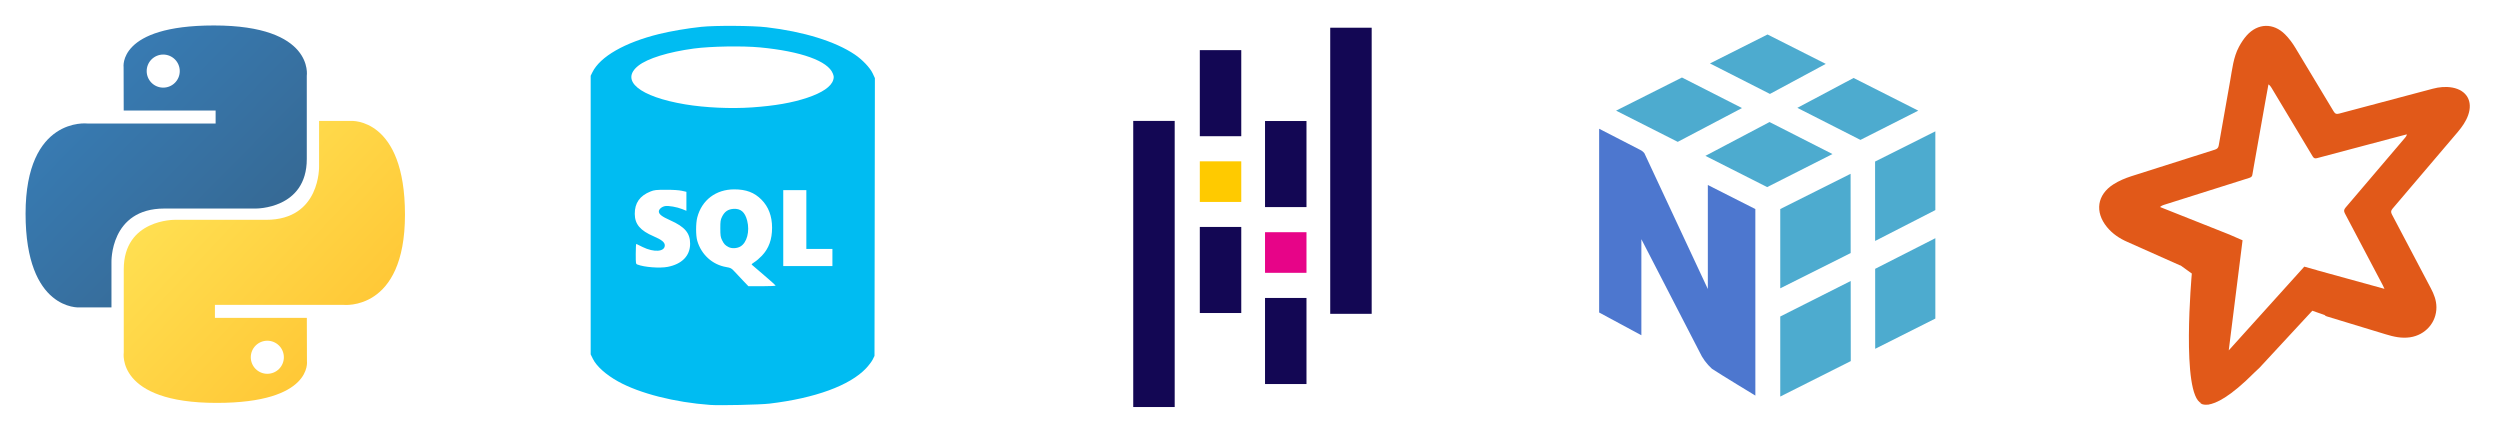<svg width="290" height="50" viewBox="0 0 290 50" fill="none" xmlns="http://www.w3.org/2000/svg">
<g clip-path="url(#clip0_8315_6449)">
<path fill-rule="evenodd" clip-rule="evenodd" d="M14.338 7.799C14.338 7.799 13.64 2.954 24.813 2.954C36.489 2.954 35.587 8.795 35.587 8.795V18.448C35.587 24.286 29.646 24.19 29.646 24.19H19.071C12.73 24.19 12.93 30.43 12.93 30.43V35.662H9.206C9.206 35.662 2.966 36.062 2.966 24.788C2.966 13.515 10.116 14.326 10.116 14.326H25.012V12.819H14.35L14.338 7.799ZM20.291 6.891C19.931 6.531 19.443 6.329 18.934 6.329C18.425 6.329 17.937 6.531 17.577 6.891C17.218 7.25 17.015 7.739 17.016 8.247C17.015 8.756 17.218 9.244 17.577 9.604C17.937 9.964 18.425 10.166 18.934 10.165C19.443 10.166 19.931 9.964 20.291 9.604C20.651 9.244 20.853 8.756 20.852 8.247C20.853 7.739 20.651 7.25 20.291 6.891Z" fill="url(#paint0_linear_8315_6449)"/>
<path fill-rule="evenodd" clip-rule="evenodd" d="M35.606 41.891C35.606 41.891 36.303 46.736 25.13 46.736H25.13C13.454 46.736 14.356 40.894 14.356 40.894V31.241C14.356 25.403 20.297 25.499 20.297 25.499H30.872C37.214 25.499 37.013 19.259 37.013 19.259V14.028H40.737C40.737 14.028 46.977 13.628 46.977 24.901C46.977 36.175 39.828 35.364 39.828 35.364H24.931V36.871H35.593L35.606 41.891ZM29.653 42.799C30.012 43.159 30.501 43.361 31.009 43.361V43.36C31.518 43.361 32.006 43.159 32.366 42.799C32.726 42.439 32.928 41.951 32.928 41.442C32.928 40.933 32.726 40.445 32.366 40.086C32.006 39.726 31.518 39.524 31.009 39.524C30.501 39.524 30.012 39.726 29.653 40.086C29.293 40.445 29.091 40.934 29.091 41.442C29.091 41.951 29.293 42.439 29.653 42.799Z" fill="url(#paint1_linear_8315_6449)"/>
<g clip-path="url(#clip1_8315_6449)">
<path d="M82.388 46.972C78.27 46.675 74.199 45.638 71.702 44.251C70.28 43.46 69.197 42.489 68.772 41.623L68.519 41.108V24.948V8.789L68.719 8.382C69.613 6.566 72.468 4.929 76.453 3.947C77.805 3.614 79.758 3.282 81.351 3.114C82.978 2.943 87.29 2.969 88.912 3.16C93.225 3.667 96.895 4.801 99.157 6.327C100.029 6.915 100.924 7.856 101.227 8.504L101.487 9.06L101.465 25.17L101.442 41.281L101.234 41.705C101.119 41.938 100.772 42.396 100.463 42.724C98.583 44.717 94.549 46.192 89.258 46.82C88.18 46.949 83.495 47.052 82.388 46.972ZM89.978 33.126C89.962 33.084 89.347 32.536 88.61 31.907C87.873 31.277 87.239 30.733 87.2 30.697C87.161 30.661 87.297 30.533 87.502 30.413C87.708 30.293 88.101 29.958 88.376 29.669C89.181 28.825 89.561 27.783 89.561 26.417C89.561 25.073 89.151 23.988 88.331 23.16C87.504 22.326 86.555 21.967 85.172 21.967C83.041 21.967 81.405 23.21 80.882 25.226C80.703 25.919 80.704 27.32 80.884 27.935C81.355 29.539 82.638 30.704 84.235 30.977C84.775 31.07 84.848 31.11 85.217 31.512C85.436 31.752 85.885 32.23 86.215 32.574L86.815 33.201H88.411C89.289 33.201 89.994 33.167 89.978 33.126ZM84.505 28.657C84.121 28.457 83.976 28.302 83.757 27.856C83.588 27.512 83.559 27.317 83.557 26.504C83.555 25.677 83.581 25.499 83.758 25.14C84.047 24.553 84.445 24.275 85.062 24.231C85.919 24.169 86.414 24.59 86.674 25.601C86.992 26.841 86.642 28.16 85.879 28.598C85.478 28.827 84.881 28.853 84.505 28.657ZM77.432 30.96C79.105 30.642 80.055 29.669 80.055 28.273C80.055 27.033 79.442 26.311 77.747 25.555C76.777 25.122 76.426 24.85 76.426 24.532C76.426 24.269 76.759 23.981 77.147 23.908C77.526 23.837 78.532 24.012 79.125 24.252L79.623 24.453V23.351V22.25L79.083 22.13C78.749 22.056 78.048 22.011 77.247 22.014C76.112 22.014 75.89 22.041 75.463 22.211C74.215 22.706 73.623 23.55 73.633 24.819C73.642 26.006 74.268 26.747 75.828 27.414C76.748 27.807 77.117 28.107 77.117 28.461C77.117 29.213 75.864 29.305 74.537 28.651C74.174 28.472 73.847 28.311 73.812 28.293C73.776 28.275 73.747 28.79 73.747 29.437C73.747 30.607 73.748 30.613 73.96 30.694C74.758 30.997 76.522 31.132 77.432 30.96ZM96.56 29.874V28.88H95.048H93.536V25.467V22.053H92.196H90.857V26.46V30.867H93.708H96.56V29.874ZM87.227 12.459C89.889 12.274 91.884 11.926 93.64 11.339C95.389 10.754 96.422 10.046 96.653 9.275C96.742 8.978 96.736 8.865 96.612 8.539C96.054 7.078 92.936 5.955 88.173 5.5C86.135 5.306 82.43 5.369 80.487 5.631C77.523 6.032 75.117 6.776 74.047 7.623C71.884 9.336 74.172 11.221 79.493 12.108C81.801 12.492 84.79 12.628 87.227 12.459Z" fill="#00BCF2"/>
</g>
<path d="M143.987 5.816H139.178V15.8H143.987V5.816Z" fill="#130754"/>
<path d="M143.987 26.326H139.178V36.31H143.987V26.326Z" fill="#130754"/>
<path d="M143.987 18.714H139.178V23.425H143.987V18.714Z" fill="#FFCA00"/>
<path d="M136.264 14.026H131.455V47.215H136.264V14.026Z" fill="#130754"/>
<path d="M151.552 34.563H146.743V44.548H151.552V34.563Z" fill="#130754"/>
<path d="M151.552 14.038H146.743V24.022H151.552V14.038Z" fill="#130754"/>
<path d="M151.552 26.936H146.743V31.647H151.552V26.936Z" fill="#E70488"/>
<path d="M159.115 3.215H154.306V36.404H159.115V3.215Z" fill="#130754"/>
<path d="M202.072 12.534L195.108 8.991L187.464 12.835L194.617 16.455L202.072 12.534Z" fill="#4DABCF"/>
<path d="M205.265 14.156L212.567 17.87L204.991 21.704L197.827 18.079L205.265 14.156Z" fill="#4DABCF"/>
<path d="M215.017 9.044L222.518 12.835L215.81 16.229L208.492 12.511L215.017 9.044Z" fill="#4DABCF"/>
<path d="M211.789 7.411L205.034 4L198.355 7.359L205.313 10.896L211.789 7.411Z" fill="#4DABCF"/>
<path d="M206.509 36.714V46L214.69 41.887L214.681 32.596L206.509 36.714Z" fill="#4DABCF"/>
<path d="M214.678 29.355L214.669 20.161L206.509 24.249V33.445L214.678 29.355Z" fill="#4DABCF"/>
<path d="M224.5 27.631V36.953L217.522 40.462L217.518 31.183L224.5 27.631Z" fill="#4DABCF"/>
<path d="M224.5 24.371V15.236L217.509 18.739L217.515 27.95L224.5 24.371Z" fill="#4DABCF"/>
<path d="M203.62 24.25L198.109 21.459V33.526C198.109 33.526 191.369 19.075 190.75 17.778C190.618 17.608 190.448 17.472 190.254 17.382C189.042 16.75 185.5 14.935 185.5 14.935V36.25L190.399 38.89V27.748C190.399 27.748 197.066 40.659 197.134 40.798C197.477 41.55 197.972 42.224 198.586 42.778C199.538 43.413 203.622 45.888 203.622 45.888L203.62 24.25Z" fill="#4D77CF"/>
<g clip-path="url(#clip2_8315_6449)">
<path d="M262.816 3.002C262.036 3.023 261.266 3.394 260.621 4.109C260.267 4.503 259.967 4.972 259.717 5.435C259.068 6.651 258.94 8.029 258.699 9.364L257.375 16.861C257.324 17.155 257.192 17.277 256.928 17.361L247.211 20.448C246.503 20.679 245.793 20.978 245.167 21.376C243.256 22.589 242.974 24.586 244.408 26.339C245.041 27.114 245.857 27.66 246.763 28.056L252.814 30.752C252.864 30.78 252.918 30.798 252.973 30.808L254.251 31.73C254.251 31.73 252.979 45.806 255.366 46.78C255.346 46.776 255.226 46.752 255.226 46.752C255.226 46.752 255.468 47.013 256.12 46.936C256.62 47.029 256.554 47.014 256.146 46.933C257.034 46.818 258.668 46.074 261.501 43.226C261.709 43.039 261.913 42.847 262.111 42.65L268.23 36.044L269.661 36.547C269.713 36.618 269.787 36.664 269.906 36.7L276.721 38.773C277.652 39.06 278.573 39.271 279.566 39.126C281.338 38.866 282.643 37.407 282.625 35.622C282.618 34.838 282.343 34.13 281.982 33.448L277.47 24.889C277.326 24.619 277.33 24.444 277.537 24.202L285.118 15.291C285.609 14.706 286.052 14.078 286.309 13.351C286.874 11.745 286.143 10.47 284.477 10.158C283.711 10.021 282.955 10.093 282.208 10.29L271.347 13.176C271.027 13.262 270.869 13.202 270.695 12.91L266.261 5.543C265.926 4.987 265.525 4.445 265.066 3.986C264.385 3.306 263.596 2.98 262.816 3.002ZM263.14 9.786C263.316 9.909 263.404 10.036 263.488 10.172L268.259 18.123C268.39 18.339 268.508 18.416 268.769 18.346L277.172 16.113L279.195 15.583C279.165 15.753 279.091 15.855 279.01 15.951L272.08 24.088C271.884 24.324 271.866 24.49 272.013 24.767L276.394 33.072L276.595 33.497L276.59 33.504L268.777 31.351L268.775 31.345L267.298 30.93L258.534 40.644L260.137 27.873L258.699 27.248L258.702 27.245L250.564 24.014C250.72 23.872 250.86 23.813 251.006 23.767L260.898 20.641C261.13 20.569 261.262 20.479 261.284 20.214L261.423 19.404L262.755 11.908L263.14 9.786Z" fill="#E15919"/>
</g>
</g>
<defs>
<linearGradient id="paint0_linear_8315_6449" x1="-3.655" y1="17.846" x2="18.253" y2="39.439" gradientUnits="userSpaceOnUse">
<stop stop-color="#387EB8"/>
<stop offset="1" stop-color="#366994"/>
</linearGradient>
<linearGradient id="paint1_linear_8315_6449" x1="9.466" y1="32.522" x2="32.992" y2="54.663" gradientUnits="userSpaceOnUse">
<stop stop-color="#FFE052"/>
<stop offset="1" stop-color="#FFC331"/>
</linearGradient>
<clipPath id="clip0_8315_6449">
<rect width="290" height="50" fill="white"/>
</clipPath>
<clipPath id="clip1_8315_6449">
<rect width="44" height="44" fill="white" transform="translate(63 3)"/>
</clipPath>
<clipPath id="clip2_8315_6449">
<rect width="44" height="44" fill="white" transform="translate(243 3)"/>
</clipPath>
</defs>
</svg>
